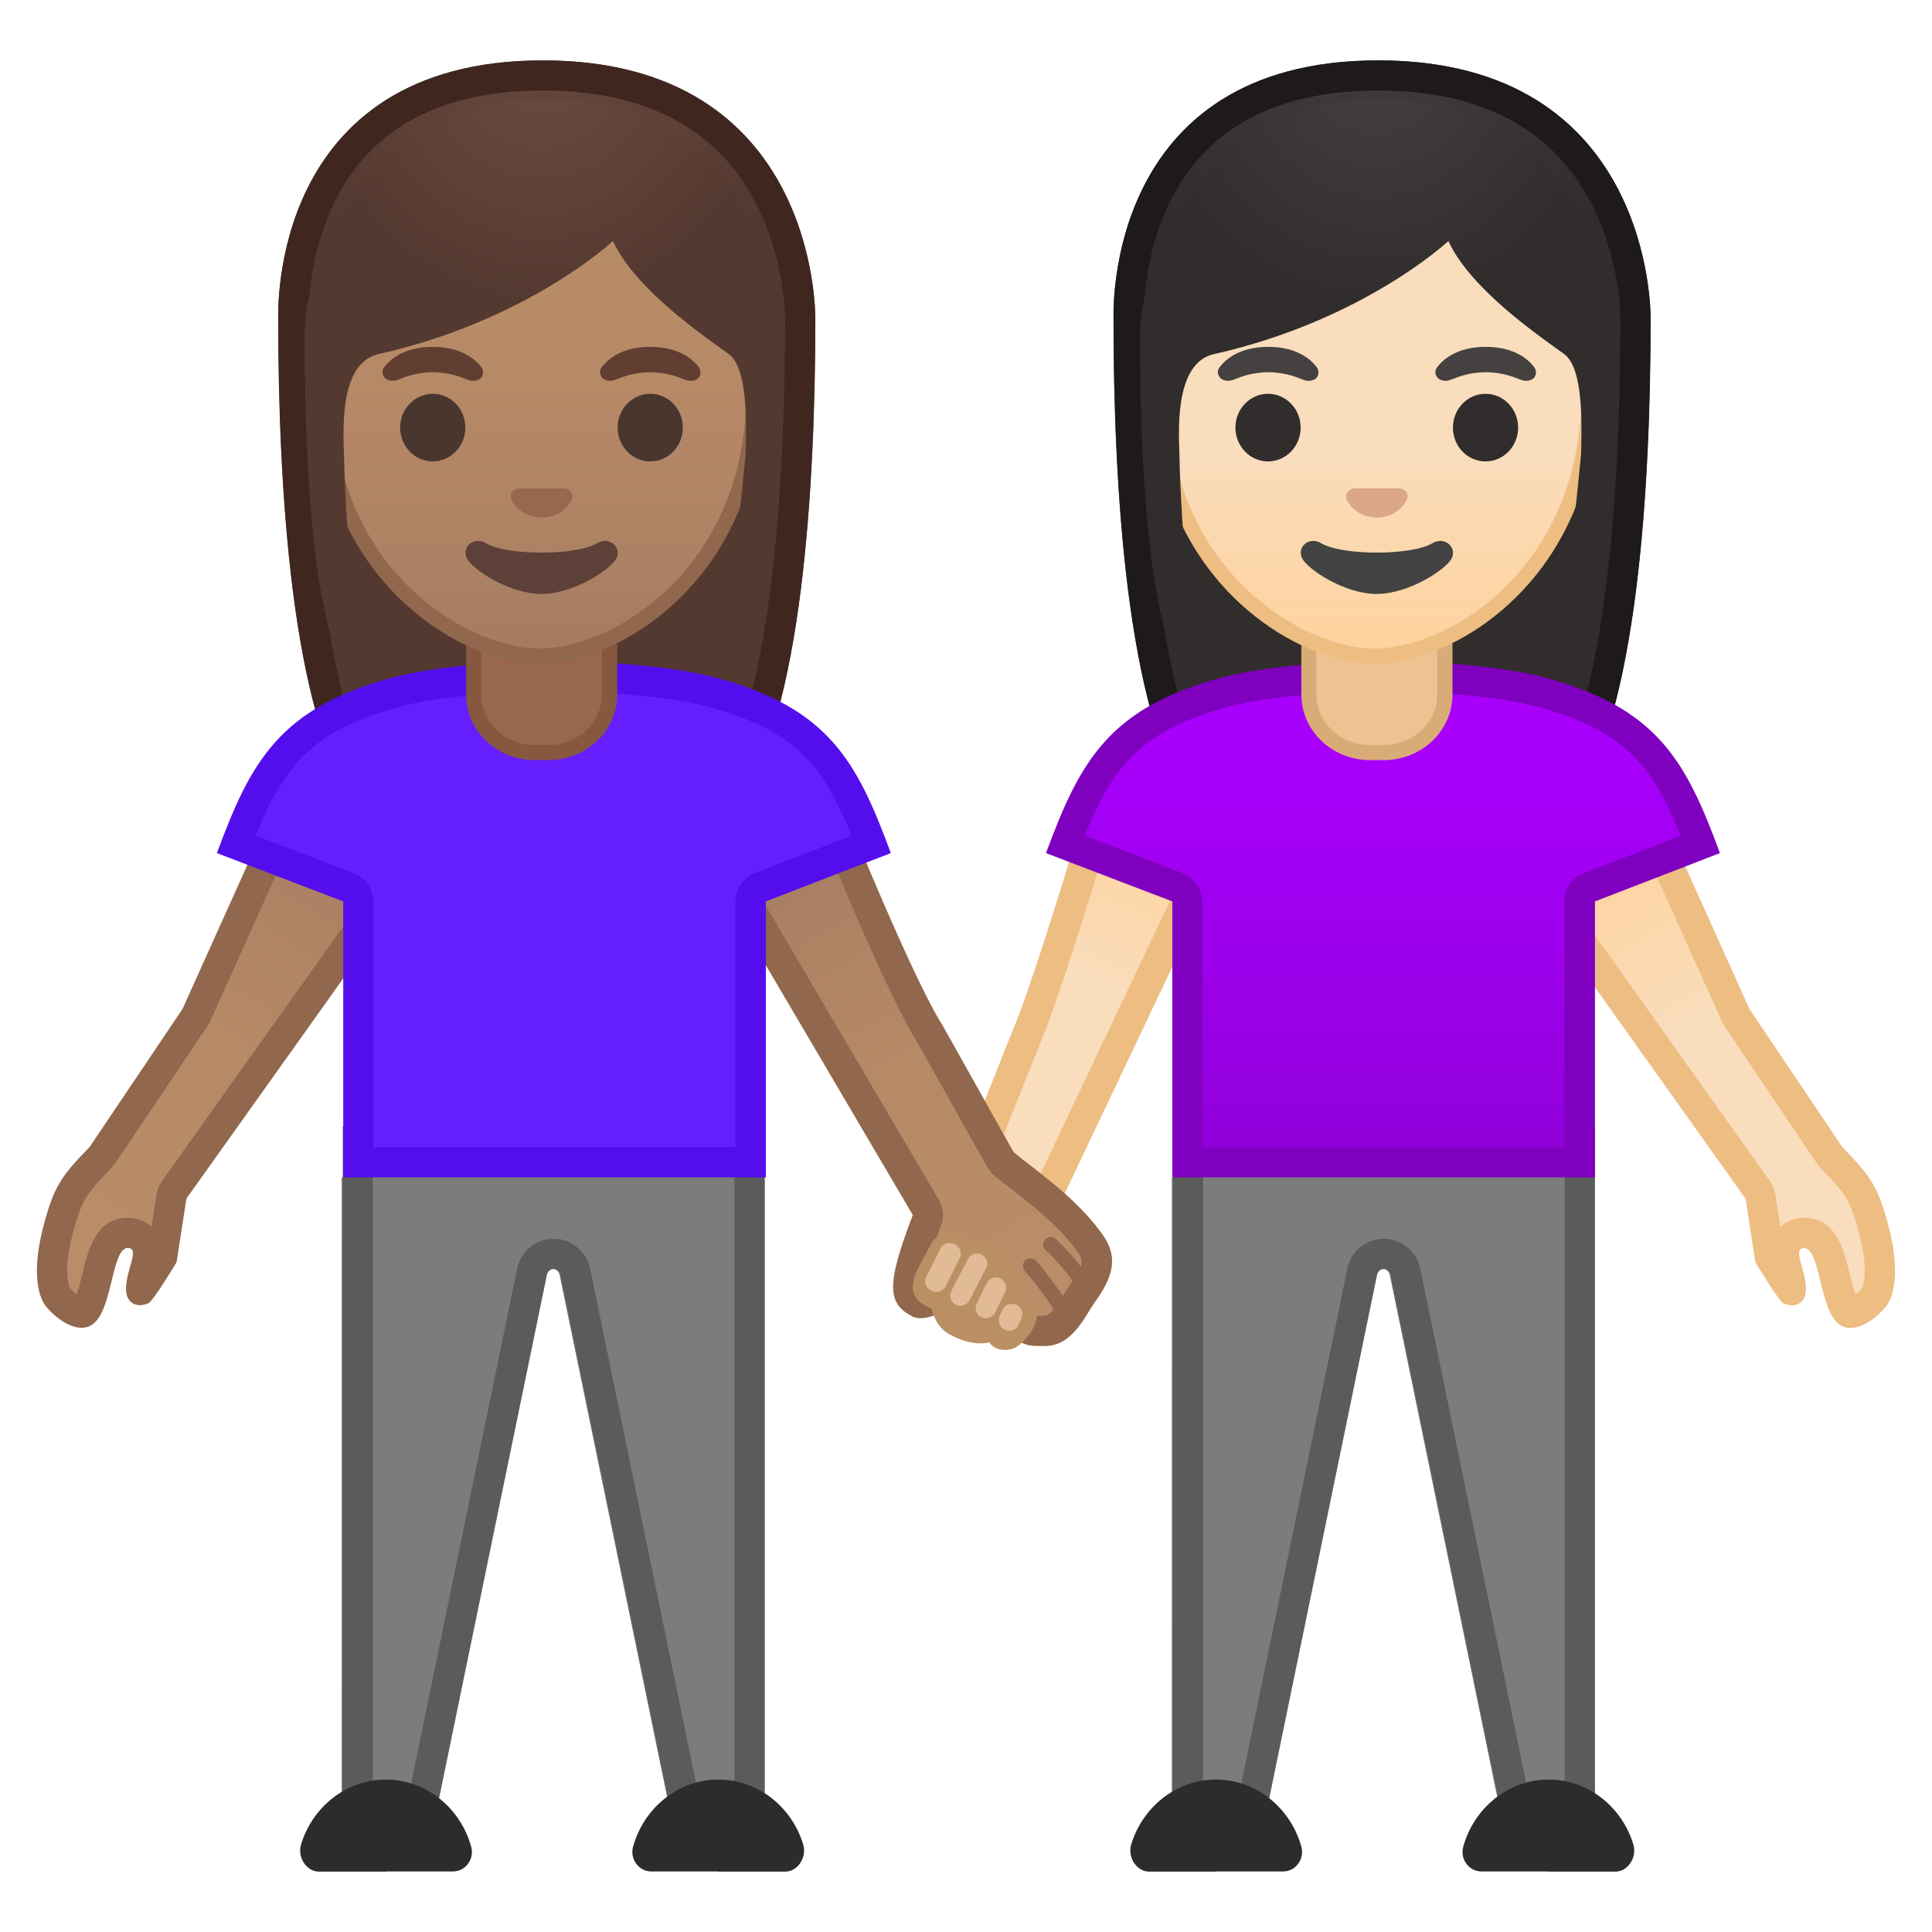 <svg enable-background="new 0 0 128 128" viewBox="0 0 128 128" xmlns="http://www.w3.org/2000/svg"><linearGradient id="i" x1="65.906" x2="76.789" y1="81.338" y2="54.541" gradientUnits="userSpaceOnUse"><stop stop-color="#F9DDBD" offset=".601"/><stop stop-color="#FFD29C" offset="1"/></linearGradient><path d="m65.75 83.21c-0.43 0-0.84-0.1-1.18-0.3-1.02-0.59-1.48-2.06-0.98-3.15l4.41-11.06c1.28-2.97 4.06-12.17 4.83-14.76l6.99-0.51 0.68 2.32-12.38 26.06c-0.37 0.83-1.35 1.4-2.37 1.4z" fill="url(#i)"/><path d="m79.09 54.49 0.34 1.17-12.22 25.75c-0.21 0.46-0.83 0.8-1.46 0.8-0.26 0-0.49-0.06-0.68-0.17-0.58-0.33-0.85-1.24-0.57-1.87 0.01-0.03 0.02-0.06 0.04-0.08l4.38-10.99c1.22-2.84 3.7-10.98 4.67-14.21l5.5-0.4m1.47-2.11-8.49 0.62s-3.53 11.93-5 15.33l-4.39 11.02c-0.7 1.55-0.08 3.58 1.39 4.43 0.51 0.29 1.09 0.43 1.68 0.43 1.35 0 2.71-0.73 3.28-1.96l12.54-26.41-1.01-3.46z" fill="#EDBD82"/><path d="m61.67 85.7z" fill="#EDA600"/><linearGradient id="g" x1="58.84" x2="76.386" y1="86.877" y2="60.028" gradientTransform="matrix(-1 0 0 1 127.46 0)" gradientUnits="userSpaceOnUse"><stop stop-color="#F9DDBD" offset=".601"/><stop stop-color="#FFD29C" offset="1"/></linearGradient><path d="m68.82 88.17c-0.56 0-0.94 0-1.83-1.38-0.38-0.58-0.62-1.08-0.84-1.52-0.49-0.99-0.96-1.93-2.38-2.1-0.04 0-0.15-0.01-0.18-0.01-1.27 0-1.6 1.29-1.82 2.14-0.07 0.29-0.19 0.77-0.3 0.94-0.19 0.06-0.35 0.09-0.47 0.09-0.86-0.42-1.42-0.71 0.42-5.47 0.11-0.29 0.08-0.6-0.07-0.87l-13.02-22.12-0.22-2.78 7.33-0.01c0.97 2.37 4.4 10.62 6.15 13.38l4.68 8.35c0.06 0.11 0.14 0.2 0.23 0.28 0.32 0.27 0.7 0.56 1.12 0.88 1.41 1.09 3.17 2.45 4.49 4.24 0.63 0.85 0.97 1.59-0.38 3.44-0.15 0.2-0.3 0.44-0.46 0.7-0.66 1.06-1.19 1.81-2.05 1.81l-0.4 0.01z" fill="url(#g)"/><path d="m54.78 56.09c1.22 2.95 4.27 10.21 5.94 12.87l4.68 8.35c0.12 0.21 0.28 0.4 0.46 0.56 0.33 0.27 0.72 0.58 1.15 0.91 1.36 1.06 3.06 2.37 4.3 4.04 0.42 0.57 0.64 0.85-0.38 2.25-0.18 0.24-0.34 0.51-0.5 0.76-0.35 0.56-0.83 1.34-1.2 1.34h-0.24-0.18-0.23-0.01c-0.01-0.01-0.25-0.14-0.75-0.92-0.35-0.54-0.58-1.01-0.79-1.42-0.51-1.02-1.2-2.42-3.16-2.65-0.1-0.01-0.2-0.02-0.3-0.02-0.88 0-1.48 0.38-1.89 0.87 0.16-0.5 0.38-1.09 0.66-1.81 0.22-0.57 0.17-1.21-0.14-1.73l-12.9-21.92-0.1-1.47 5.58-0.01m1.34-2.01-9.09 0.02 0.32 4.08 13.13 22.32c-1.83 4.75-1.63 5.88-0.04 6.71 0.17 0.09 0.36 0.12 0.56 0.12 0.28 0 0.57-0.07 0.86-0.17 1.03-0.34 0.75-3 1.72-3h0.07c1.31 0.15 1.25 1.23 2.5 3.17 1.11 1.72 1.8 1.84 2.67 1.84h0.42c1.83 0 2.62-1.97 3.31-2.92 1.58-2.17 1.3-3.38 0.37-4.63-1.81-2.44-4.38-4.12-5.77-5.29l-4.71-8.4c-1.98-3.12-6.32-13.85-6.32-13.85z" fill="#EDBD82"/><linearGradient id="f" x1="23.951" x2="6.403" y1="54.449" y2="82.008" gradientUnits="userSpaceOnUse"><stop stop-color="#A47B62" offset="0"/><stop stop-color="#AD8264" offset=".191"/><stop stop-color="#B78A67" offset=".551"/><stop stop-color="#BA8D68" offset="1"/></linearGradient><path d="m5.4 86.97c-0.57 0-1.49-0.85-1.66-1.18-0.16-0.31-0.62-1.54 0.12-4.35 0.63-2.38 1.03-2.95 2.79-4.74 0.04-0.04 0.08-0.09 0.11-0.14 1.93-2.85 6.17-9.17 6.17-9.17 0.03-0.05 0.06-0.1 0.08-0.15l5.72-12.7 7.99 0.49-0.22 2.79-14.96 21.02c-0.09 0.13-0.15 0.27-0.17 0.43l-0.62 4.01c-0.5 0.83-1.11 1.77-1.4 2.14v-0.12c0.02-0.36 0.14-0.78 0.24-1.14 0.19-0.66 0.37-1.29 0.04-1.85-0.18-0.3-0.46-0.51-0.81-0.59-0.12-0.03-0.23-0.04-0.35-0.04-1.33 0-1.69 1.49-2.04 2.93-0.2 0.83-0.48 1.96-0.84 2.29-0.06 0.05-0.11 0.07-0.19 0.07z" fill="url(#f)"/><path d="m19.36 55.58 6.29 0.39-0.12 1.5-14.81 20.79c-0.18 0.25-0.3 0.55-0.35 0.86l-0.33 2.15c-0.28-0.25-0.62-0.43-0.99-0.52-0.19-0.05-0.39-0.07-0.58-0.07-2.11 0-2.63 2.13-3.01 3.69-0.09 0.37-0.23 0.96-0.38 1.38-0.18-0.14-0.37-0.31-0.46-0.44-0.08-0.18-0.43-1.2 0.21-3.61 0.58-2.19 0.86-2.58 2.54-4.3 0.08-0.09 0.16-0.18 0.23-0.28 1.93-2.85 6.17-9.18 6.17-9.18 0.06-0.09 0.12-0.19 0.16-0.29l5.43-12.07m-1.26-2.08s-4.5 10-6 13.33c0 0-4.24 6.32-6.17 9.17-1.88 1.92-2.36 2.62-3.04 5.19-0.75 2.83-0.4 4.38-0.04 5.06 0.27 0.53 1.48 1.72 2.55 1.72 0.31 0 0.61-0.1 0.87-0.34 1.2-1.11 1.15-4.95 2.2-4.95 0.04 0 0.07 0 0.11 0.01 0.6 0.15-0.16 1.36-0.23 2.56-0.05 0.87 0.42 1.22 0.93 1.22 0.19 0 0.39-0.05 0.57-0.14 0.33-0.17 1.85-2.71 1.85-2.71l0.65-4.21 15.13-21.24 0.32-4.08-9.7-0.59z" fill="#91674D"/><linearGradient id="e" x1="96.168" x2="96.204" y1="84.066" y2="84.066" gradientTransform="translate(-93.25)" gradientUnits="userSpaceOnUse"><stop stop-color="#FFB300" offset="0"/><stop stop-color="#FFCA28" offset=".401"/></linearGradient><path d="m2.92 84.19c0.02-0.15 0.03-0.26 0.03-0.26s-0.05 0.28-0.03 0.26z" fill="url(#e)"/><path d="m2.95 83.94zm0 0s-0.05 0.26-0.03 0.26c0.02-0.16 0.03-0.26 0.03-0.26z" fill="#EDA600"/><linearGradient id="d" x1="77.068" x2="61.042" y1="56.532" y2="84.33" gradientTransform="matrix(-1 0 0 1 127.46 0)" gradientUnits="userSpaceOnUse"><stop stop-color="#A47B62" offset="0"/><stop stop-color="#AD8264" offset=".191"/><stop stop-color="#B78A67" offset=".551"/><stop stop-color="#BA8D68" offset="1"/></linearGradient><path d="m68.81 88.17c-0.56 0-0.94 0-1.83-1.38-0.38-0.58-0.62-1.08-0.84-1.52-0.49-0.99-0.96-1.93-2.38-2.1-0.04 0-0.15-0.01-0.18-0.01-1.27 0-1.6 1.29-1.82 2.14-0.07 0.29-0.19 0.77-0.3 0.94-0.19 0.06-0.35 0.09-0.47 0.09-0.86-0.42-1.42-0.71 0.42-5.47 0.11-0.29 0.08-0.6-0.07-0.87l-13.01-22.12-0.22-2.78 7.33-0.01c0.97 2.37 4.4 10.62 6.15 13.38l4.68 8.35c0.06 0.11 0.14 0.2 0.23 0.28 0.32 0.27 0.7 0.56 1.11 0.88 1.41 1.09 3.17 2.45 4.5 4.24 0.63 0.85 0.97 1.59-0.38 3.44-0.15 0.2-0.3 0.44-0.46 0.7-0.66 1.06-1.19 1.81-2.05 1.81l-0.41 0.01z" fill="url(#d)"/><path d="m54.78 56.09c1.22 2.95 4.27 10.21 5.94 12.87l4.68 8.35c0.12 0.21 0.28 0.4 0.46 0.56 0.33 0.27 0.72 0.58 1.15 0.91 1.36 1.06 3.06 2.37 4.3 4.04 0.42 0.57 0.64 0.86-0.38 2.25-0.18 0.24-0.34 0.51-0.5 0.76-0.35 0.56-0.83 1.34-1.2 1.34h-0.24-0.18-0.23-0.01c-0.01-0.01-0.25-0.14-0.75-0.92-0.35-0.54-0.58-1.01-0.79-1.42-0.51-1.02-1.2-2.42-3.16-2.65-0.1-0.01-0.2-0.02-0.3-0.02-0.88 0-1.48 0.38-1.89 0.87 0.16-0.5 0.38-1.1 0.66-1.81 0.22-0.57 0.17-1.21-0.14-1.73l-12.9-21.92-0.11-1.47 5.59-0.01m1.34-2.01-9.09 0.02 0.32 4.08 13.13 22.32c-1.83 4.75-1.63 5.88-0.04 6.71 0.17 0.09 0.36 0.12 0.56 0.12 0.28 0 0.57-0.07 0.86-0.17 1.03-0.34 0.75-3 1.72-3h0.07c1.31 0.15 1.25 1.23 2.5 3.17 1.11 1.72 1.8 1.84 2.67 1.84h0.42c1.83 0 2.62-1.97 3.31-2.92 1.58-2.17 1.3-3.38 0.37-4.63-1.81-2.44-4.38-4.12-5.77-5.29l-4.71-8.4c-1.99-3.12-6.32-13.85-6.32-13.85z" fill="#91674D"/><linearGradient id="c" x1="3.916" x2="22.292" y1="86.454" y2="55.827" gradientTransform="matrix(-1 0 0 1 127.46 0)" gradientUnits="userSpaceOnUse"><stop stop-color="#F9DDBD" offset=".601"/><stop stop-color="#FFD29C" offset="1"/></linearGradient><path d="m122.6 86.97c-0.08 0-0.13-0.02-0.19-0.08-0.36-0.33-0.64-1.46-0.84-2.29-0.35-1.44-0.72-2.93-2.04-2.93-0.12 0-0.23 0.01-0.35 0.04-0.35 0.08-0.64 0.29-0.81 0.59-0.33 0.57-0.15 1.19 0.04 1.85 0.1 0.37 0.22 0.78 0.24 1.14v0.11c-0.29-0.37-0.89-1.31-1.4-2.14l-0.62-4.01c-0.02-0.15-0.08-0.3-0.17-0.43l-14.96-20.99-0.22-2.79 7.99-0.49 5.72 12.7c0.02 0.05 0.05 0.1 0.08 0.15 0 0 4.24 6.32 6.17 9.17 0.03 0.05 0.07 0.09 0.11 0.14 1.76 1.8 2.16 2.36 2.79 4.74 0.74 2.81 0.28 4.04 0.12 4.35s-1.08 1.17-1.66 1.17z" fill="url(#c)"/><path d="m108.64 55.58 5.43 12.07c0.05 0.1 0.1 0.2 0.16 0.29 0 0 4.24 6.33 6.17 9.18 0.07 0.1 0.14 0.19 0.23 0.28 1.68 1.72 1.96 2.11 2.54 4.3 0.64 2.41 0.29 3.42 0.21 3.61-0.09 0.13-0.28 0.3-0.46 0.44-0.15-0.42-0.29-1.01-0.38-1.38-0.38-1.56-0.9-3.69-3.01-3.69-0.19 0-0.39 0.02-0.58 0.07-0.38 0.09-0.72 0.27-1 0.52l-0.33-2.15c-0.05-0.31-0.17-0.6-0.35-0.86l-14.81-20.78-0.12-1.5 6.3-0.4m1.26-2.08-9.7 0.6 0.32 4.08 15.13 21.24 0.65 4.21s1.52 2.54 1.85 2.71c0.18 0.09 0.37 0.14 0.57 0.14 0.51 0 0.98-0.35 0.93-1.22-0.07-1.2-0.83-2.42-0.23-2.56 0.04-0.01 0.08-0.01 0.11-0.01 1.05 0 1 3.84 2.2 4.95 0.26 0.24 0.56 0.34 0.87 0.34 1.07 0 2.27-1.18 2.55-1.72 0.35-0.69 0.71-2.23-0.04-5.06-0.68-2.57-1.17-3.27-3.04-5.19-1.93-2.85-6.17-9.17-6.17-9.17-1.5-3.34-6-13.34-6-13.34z" fill="#EDBD82"/><linearGradient id="b" x1="2.381" x2="2.417" y1="84.066" y2="84.066" gradientTransform="matrix(-1 0 0 1 127.46 0)" gradientUnits="userSpaceOnUse"><stop stop-color="#FFB300" offset="0"/><stop stop-color="#FFCA28" offset=".401"/></linearGradient><path d="m125.08 84.19c-0.02-0.15-0.03-0.26-0.03-0.26s0.05 0.28 0.03 0.26z" fill="url(#b)"/><path d="m125.05 83.94s0.02 0.11 0.03 0.26c0.01-0.01-0.03-0.26-0.03-0.26z" fill="#EDA600"/><path d="m70.44 86.79c-1.25-1.92-2.17-2.92-2.17-2.92" fill="none" stroke="#91674D" stroke-linecap="round" stroke-linejoin="round" stroke-miterlimit="10"/><path d="m72.03 85.38c-1.25-1.92-2.42-2.92-2.42-2.92" fill="none" stroke="#91674D" stroke-linecap="round" stroke-linejoin="round" stroke-miterlimit="10"/><path d="m68.64 87.53c0.2-0.69 0.06-1.4-0.77-1.77-0.11-0.05-0.22-0.08-0.33-0.11l0.02-0.06c0.27-0.84-0.2-1.75-1.04-2.02-0.01-0.07-0.02-0.13-0.03-0.2-0.11-0.41-0.38-0.76-0.75-0.97-0.24-0.14-0.52-0.21-0.8-0.21-0.18 0-0.36 0.04-0.52 0.1-0.16-0.2-0.35-0.38-0.59-0.49l-0.1-0.04c-0.21-0.09-0.43-0.14-0.66-0.14-0.64 0-1.22 0.38-1.48 0.96-0.44 0.98-1.71 2.53-0.79 3.54 0.25 0.27 0.59 0.44 0.93 0.59-0.01-0.01 0.22 1.15 1.1 1.65 1.64 0.94 2.71 0.57 2.71 0.57s0.32 0.6 1.27 0.49c0.16-0.02 0.31-0.07 0.45-0.14 0.59-0.33 1.17-1.04 1.38-1.75z" fill="#BA8F63"/><path d="m66.57 88.1c0.35 0.16 0.76 0.01 0.92-0.34l0.18-0.4c0.16-0.35 0.01-0.76-0.34-0.92s-0.76-0.01-0.92 0.34l-0.18 0.4c-0.16 0.35-0.01 0.76 0.34 0.92z" fill="#E0BB95"/><path d="m65.02 87.27c0.33 0.16 0.74 0.02 0.91-0.31l0.66-1.36c0.16-0.33 0.02-0.74-0.31-0.91-0.33-0.16-0.74-0.02-0.91 0.31l-0.66 1.36c-0.17 0.34-0.03 0.75 0.31 0.91z" fill="#E0BB95"/><path d="m63.32 86.44c0.33 0.17 0.74 0.04 0.91-0.29l1.1-2.12c0.17-0.33 0.04-0.74-0.29-0.91s-0.74-0.04-0.91 0.29l-1.1 2.12c-0.17 0.33-0.04 0.74 0.29 0.91z" fill="#E0BB95"/><path d="m61.69 85.5 0.04 0.02c0.34 0.17 0.76 0.03 0.93-0.31l0.92-1.84c0.17-0.34 0.03-0.76-0.31-0.93l-0.04-0.02c-0.34-0.17-0.76-0.03-0.93 0.31l-0.92 1.84c-0.18 0.34-0.04 0.76 0.31 0.93z" fill="#E0BB95"/><path d="m61.67 85.7z" fill="#EDA600"/><radialGradient id="a" cx="91.353" cy="-2.078" r="21.79" gradientTransform="matrix(-1 0 0 1 127.46 0)" gradientUnits="userSpaceOnUse"><stop stop-color="#6D4C41" offset=".003"/><stop stop-color="#543930" offset="1"/></radialGradient><path d="m35.97 4c18.19 0 18.04 16.82 18.04 17.08 0 10.89-0.83 26.28-5.19 32.33-1.73 2.4-5.07 2.53-5.07 2.53l-7.53-0.01-7.53 0.01s-3.34-0.13-5.07-2.53c-4.36-6.05-5.19-21.44-5.19-32.33 0.01-0.26-0.64-17.08 17.54-17.08z" fill="url(#a)"/><path d="m35.97 6c5.03 0 8.97 1.39 11.7 4.13 4.3 4.31 4.34 10.68 4.34 10.95 0 15.78-1.71 26.85-4.81 31.16-1.06 1.47-3.25 1.68-3.5 1.7l-7.47-0.01-7.46 0.01c-0.29-0.02-2.46-0.24-3.51-1.7-3.1-4.31-4.81-15.38-4.81-31.16v-0.07c-0.01-0.69-0.02-6.81 4.05-10.96 2.62-2.69 6.49-4.05 11.47-4.05m0-2c-18.18 0-17.53 16.82-17.53 17.08 0 10.89 0.83 26.28 5.19 32.33 1.73 2.4 5.07 2.53 5.07 2.53l7.53-0.01 7.53 0.01s3.34-0.13 5.07-2.53c4.36-6.05 5.19-21.44 5.19-32.33-0.01-0.26 0.14-17.08-18.05-17.08z" fill="#3F2720"/><linearGradient id="s" x1="90.843" x2="90.843" y1="122.69" y2="78.007" gradientTransform="matrix(-1 0 0 1 127.46 0)" gradientUnits="userSpaceOnUse"><stop stop-color="#616161" offset=".001"/><stop stop-color="#6B6B6B" offset=".446"/><stop stop-color="#6E6E6E" offset="1"/></linearGradient><path d="m50.6 78.01v44.68h-5.65l-7.87-38.21c-0.04-0.24-0.24-0.41-0.46-0.41s-0.42 0.17-0.46 0.41l-7.87 38.21h-5.65v-44.68h27.96z" fill="url(#s)"/><path d="m45.83 121.69-7.71-37.41c-0.13-0.69-0.73-1.2-1.44-1.2s-1.31 0.51-1.44 1.22l-7.7 37.39h-3.83v-46.08h25.95v46.08h-3.83z" fill="#7C7C7C"/><path d="m48.66 76.61v44.08h-2.02l-7.53-36.58c-0.22-1.18-1.24-2.04-2.43-2.04s-2.21 0.86-2.42 2l-7.54 36.61h-2.02v-44.07h23.96m2-2h-27.95v48.08h5.65l7.87-38.21c0.04-0.24 0.24-0.41 0.46-0.41s0.42 0.17 0.46 0.41l7.87 38.21h5.65v-48.08h-0.01z" fill="#5B5B5B"/><g fill="#2B2D2D"><path d="m47.6 124h4.45c0.82-0.02 1.41-0.96 1.17-1.78-0.74-2.49-2.99-4.32-5.62-4.32-2.68 0-4.96 1.9-5.66 4.46-0.22 0.82 0.39 1.63 1.21 1.63h4.45z"/><path d="m25.56 124h-4.45c-0.82-0.02-1.41-0.96-1.17-1.78 0.74-2.49 2.99-4.32 5.62-4.32 2.68 0 4.96 1.9 5.66 4.46 0.22 0.82-0.39 1.63-1.21 1.63h-4.45z"/></g><path d="m23.73 77v-17.28c0-0.41-0.26-0.79-0.64-0.93l-7.44-2.85c2.11-5.49 4.09-8.35 10.68-10.1 2.3-0.61 6.45-1.03 10.32-1.03h0.16c3.84 0 7.97 0.41 10.27 1.03 6.55 1.74 8.53 4.6 10.64 10.11l-7.35 2.84c-0.39 0.15-0.64 0.52-0.64 0.93v17.28h-26z" fill="#651FFF"/><path d="m36.81 45.81c3.76 0 7.79 0.4 10.01 0.99 5.81 1.55 7.68 3.81 9.6 8.57l-6.42 2.48c-0.77 0.3-1.28 1.04-1.28 1.87v16.28h-24v-16.28c0-0.83-0.51-1.57-1.29-1.87l-6.5-2.49c1.89-4.66 3.83-7.02 9.64-8.56 2.23-0.59 6.27-0.99 10.06-0.99h0.08 0.1m0-2h-0.08-0.08c-3.98 0-8.17 0.42-10.57 1.06-7.55 2.01-9.46 5.56-11.71 11.65l8.37 3.2v18.28h28v-18.28l8.28-3.2c-2.25-6.09-4.12-9.64-11.67-11.65-2.41-0.64-6.56-1.06-10.54-1.06z" fill="#540EED"/><path d="m35.42 49.85c-2.23 0-4.05-1.72-4.05-3.84v-4.8h9v4.8c0 2.12-1.81 3.84-4.04 3.84h-0.91z" fill="#99674F"/><path d="m39.88 41.72v4.3c0 1.84-1.59 3.34-3.55 3.34h-0.91c-1.95 0-3.55-1.5-3.55-3.34v-4.3h8.01m1-1h-10v5.3c0 2.4 2.04 4.34 4.55 4.34h0.91c2.51 0 4.55-1.94 4.55-4.34v-5.3h-0.01z" fill="#875740"/><linearGradient id="r" x1="91.721" x2="91.721" y1="43.224" y2="8.753" gradientTransform="matrix(-1 0 0 1 127.46 0)" gradientUnits="userSpaceOnUse"><stop stop-color="#A47B62" offset="0"/><stop stop-color="#AD8264" offset=".191"/><stop stop-color="#B78A67" offset=".551"/><stop stop-color="#BA8D68" offset="1"/></linearGradient><path d="m35.74 43.47c-1.01 0-2.15-0.22-3.32-0.62-5.02-1.77-10.88-7.21-10.88-16.75 0-12.7 7.65-17.2 14.19-17.2 6.55 0 14.19 4.51 14.19 17.2 0 9.52-5.85 14.97-10.86 16.75-1.15 0.4-2.31 0.62-3.32 0.62z" fill="url(#r)"/><path d="m35.74 9.39c6.32 0 13.69 4.37 13.69 16.7 0 9.26-5.67 14.56-10.52 16.28-1.12 0.39-2.21 0.6-3.17 0.6-0.95 0-2.04-0.21-3.15-0.6-4.86-1.71-10.54-7-10.54-16.28 0-12.32 7.38-16.7 13.69-16.7m0-1c-7.63 0-14.69 5.67-14.69 17.7 0 9.67 6 15.39 11.21 17.23 1.23 0.43 2.43 0.65 3.48 0.65 1.06 0 2.26-0.22 3.5-0.66 5.21-1.84 11.19-7.56 11.19-17.22 0-12.03-7.06-17.7-14.69-17.7z" fill="#91674D"/><g fill="#49362E"><ellipse cx="43.08" cy="28.33" rx="2.16" ry="2.24"/><ellipse cx="28.67" cy="28.33" rx="2.16" ry="2.24"/></g><path d="m34.19 32.4c0.05-0.02 0.09-0.03 0.14-0.04h3.1c0.05 0.01 0.09 0.02 0.14 0.04 0.28 0.11 0.44 0.4 0.3 0.71-0.13 0.31-0.75 1.18-1.99 1.18s-1.86-0.87-1.99-1.18c-0.14-0.3 0.01-0.59 0.3-0.71z" fill="#99674F"/><g fill="#613E31"><path d="m39.87 24.32c0.41-0.54 1.36-1.34 3.21-1.34s2.8 0.79 3.21 1.34c0.18 0.24 0.14 0.52 0.01 0.69-0.12 0.16-0.46 0.3-0.84 0.17s-1.13-0.51-2.37-0.52c-1.25 0.01-1.99 0.39-2.37 0.52s-0.73-0.02-0.84-0.17c-0.14-0.18-0.19-0.45-0.01-0.69z"/><path d="m25.46 24.32c0.41-0.54 1.36-1.34 3.21-1.34 1.84 0 2.8 0.79 3.21 1.34 0.18 0.24 0.14 0.52 0.01 0.69-0.12 0.16-0.46 0.3-0.84 0.17s-1.13-0.51-2.37-0.52c-1.25 0.01-1.99 0.39-2.37 0.52s-0.73-0.02-0.84-0.17c-0.14-0.18-0.19-0.45-0.01-0.69z"/></g><radialGradient id="q" cx="124.35" cy="3.441" r="16.514" gradientTransform="matrix(9.9137e-14 1 -.929 9.9137e-14 39.072 -120.91)" gradientUnits="userSpaceOnUse"><stop stop-color="#6D4C41" offset=".005"/><stop stop-color="#543930" offset="1"/></radialGradient><path d="m51.56 22.14c0-5.82-3.82-15.59-15.54-15.59-12.12 0-15.84 11.34-15.84 15.59 0 12.82 1.15 19.17 2.42 21.79 0.24 0.5 0.96 0.73 1.19-0.47 0 0-0.9-7.77-1-13.31-0.02-1.29-0.42-6.09 2.29-6.69 9.92-2.23 15.53-7.49 15.53-7.49 1.46 3.19 6.02 6.29 7.66 7.48 1.35 0.97 1.16 4.97 1.13 6.67l-1.35 13.32s0.08 3.17 1.39 0.5c1.31-2.68 2.12-17.5 2.12-21.8z" fill="url(#q)"/><path d="m32.19 35.99c1.4 0.83 5.97 0.83 7.37 0 0.8-0.48 1.62 0.25 1.29 0.98-0.33 0.72-2.82 2.38-4.98 2.38s-4.62-1.66-4.95-2.38c-0.34-0.73 0.47-1.46 1.27-0.98z" fill="#5D4037"/><radialGradient id="p" cx="36.011" cy="-2.078" r="21.79" gradientTransform="matrix(-1 0 0 1 127.46 0)" gradientUnits="userSpaceOnUse"><stop stop-color="#454140" offset="0"/><stop stop-color="#312D2D" offset=".999"/></radialGradient><path d="m91.31 4c18.19 0 18.04 16.82 18.04 17.08 0 10.89-0.83 26.28-5.19 32.33-1.73 2.4-5.07 2.53-5.07 2.53l-7.53-0.01-7.53 0.01s-3.34-0.13-5.07-2.53c-4.36-6.05-5.19-21.44-5.19-32.33 0.01-0.26-0.64-17.08 17.54-17.08z" fill="url(#p)"/><path d="m91.31 6c5.03 0 8.97 1.39 11.7 4.13 4.3 4.31 4.34 10.68 4.34 10.95 0 15.78-1.71 26.85-4.81 31.16-1.06 1.47-3.25 1.68-3.5 1.7l-7.47-0.01-7.47 0.01c-0.25-0.02-2.45-0.24-3.5-1.7-3.1-4.31-4.81-15.38-4.81-31.16v-0.07c-0.01-0.69-0.02-6.81 4.05-10.96 2.62-2.69 6.49-4.05 11.47-4.05m0-2c-18.18 0-17.53 16.82-17.53 17.08 0 10.89 0.83 26.28 5.19 32.33 1.73 2.4 5.07 2.53 5.07 2.53l7.53-0.01 7.53 0.01s3.34-0.13 5.07-2.53c4.36-6.05 5.19-21.44 5.19-32.33 0-0.26 0.14-17.08-18.05-17.08z" fill="#1F1A1A"/><linearGradient id="o" x1="35.843" x2="35.843" y1="122.69" y2="78.007" gradientTransform="matrix(-1 0 0 1 127.46 0)" gradientUnits="userSpaceOnUse"><stop stop-color="#616161" offset=".001"/><stop stop-color="#6B6B6B" offset=".446"/><stop stop-color="#6E6E6E" offset="1"/></linearGradient><path d="m105.6 78.01v44.68h-5.65l-7.87-38.21c-0.04-0.24-0.24-0.41-0.46-0.41s-0.42 0.17-0.46 0.41l-7.87 38.21h-5.65v-44.68h27.96z" fill="url(#o)"/><path d="m100.83 121.69-7.71-37.41c-0.13-0.69-0.73-1.2-1.44-1.2s-1.31 0.51-1.44 1.22l-7.7 37.39h-3.83v-46.08h25.95v46.08h-3.83z" fill="#7C7C7C"/><path d="m103.66 76.61v44.08h-2.02l-7.53-36.58c-0.22-1.18-1.24-2.04-2.43-2.04s-2.21 0.86-2.42 2l-7.54 36.61h-2.02v-44.07h23.96m2-2h-27.95v48.08h5.65l7.87-38.21c0.04-0.24 0.24-0.41 0.46-0.41s0.42 0.17 0.46 0.41l7.87 38.21h5.65v-48.08h-0.01z" fill="#5B5B5B"/><g fill="#2B2D2D"><path d="m102.6 124h4.45c0.82-0.02 1.41-0.96 1.17-1.78-0.74-2.49-2.99-4.32-5.62-4.32-2.68 0-4.96 1.9-5.66 4.46-0.22 0.82 0.39 1.63 1.21 1.63h4.45z"/><path d="m80.56 124h-4.45c-0.82-0.02-1.41-0.96-1.17-1.78 0.74-2.49 2.99-4.32 5.62-4.32 2.68 0 4.96 1.9 5.66 4.46 0.22 0.82-0.39 1.63-1.21 1.63h-4.45z"/></g><linearGradient id="n" x1="35.851" x2="35.851" y1="44.814" y2="77" gradientTransform="matrix(-1 0 0 1 127.46 0)" gradientUnits="userSpaceOnUse"><stop stop-color="#a0f" offset="0"/><stop stop-color="#A100F2" offset=".419"/><stop stop-color="#9000D9" offset="1"/></linearGradient><path d="m78.66 77v-17.28c0-0.41-0.26-0.79-0.64-0.93l-7.44-2.85c2.11-5.49 4.09-8.35 10.68-10.1 2.3-0.61 6.45-1.03 10.32-1.03h0.16c3.84 0 7.97 0.41 10.27 1.03 6.55 1.74 8.53 4.6 10.64 10.11l-7.35 2.84c-0.39 0.15-0.64 0.52-0.64 0.93v17.28h-26z" fill="url(#n)"/><path d="m91.74 45.81c3.76 0 7.79 0.4 10.01 0.99 5.81 1.55 7.68 3.81 9.6 8.57l-6.42 2.48c-0.77 0.3-1.28 1.04-1.28 1.87v16.28h-24v-16.28c0-0.83-0.51-1.57-1.29-1.87l-6.5-2.49c1.89-4.66 3.83-7.02 9.64-8.56 2.23-0.59 6.27-0.99 10.06-0.99h0.08 0.1m0-2h-0.08-0.08c-3.98 0-8.17 0.42-10.57 1.06-7.55 2.01-9.46 5.56-11.71 11.65l8.37 3.2v18.28h28v-18.28l8.28-3.2c-2.25-6.09-4.12-9.64-11.67-11.65-2.41-0.64-6.57-1.06-10.54-1.06z" fill="#7F00BF"/><linearGradient id="m" x1="2.383" x2="2.419" y1="84.066" y2="84.066" gradientTransform="matrix(-1 0 0 1 127.46 0)" gradientUnits="userSpaceOnUse"><stop stop-color="#FFB300" offset="0"/><stop stop-color="#FFCA28" offset=".401"/></linearGradient><path d="m125.08 84.19c-0.02-0.15-0.03-0.26-0.03-0.26s0.05 0.28 0.03 0.26z" fill="url(#m)"/><path d="m125.04 83.94s0.02 0.11 0.03 0.26c0.02-0.01-0.03-0.26-0.03-0.26z" fill="#EDA600"/><path d="m90.76 49.85c-2.23 0-4.04-1.72-4.04-3.84v-4.8h9v4.8c0 2.12-1.82 3.84-4.05 3.84h-0.91z" fill="#EDC391"/><path d="m95.22 41.72v4.3c0 1.84-1.59 3.34-3.55 3.34h-0.91c-1.95 0-3.55-1.5-3.55-3.34v-4.3h8.01m1-1h-10v5.3c0 2.4 2.04 4.34 4.55 4.34h0.91c2.51 0 4.55-1.94 4.55-4.34v-5.3h-0.01z" fill="#D9AC77"/><linearGradient id="l" x1="36.38" x2="36.38" y1="9.142" y2="43.612" gradientTransform="matrix(-1 0 0 1 127.46 0)" gradientUnits="userSpaceOnUse"><stop stop-color="#F9DDBD" offset=".601"/><stop stop-color="#FFD29C" offset="1"/></linearGradient><path d="m91.08 43.47c-1.01 0-2.15-0.22-3.32-0.62-5.02-1.77-10.88-7.21-10.88-16.75 0-12.7 7.65-17.2 14.19-17.2 6.55 0 14.19 4.51 14.19 17.2 0 9.53-5.85 14.97-10.86 16.75-1.15 0.4-2.3 0.62-3.32 0.62z" fill="url(#l)"/><path d="m91.08 9.39c6.32 0 13.69 4.37 13.69 16.7 0 9.26-5.67 14.56-10.52 16.28-1.12 0.39-2.21 0.6-3.17 0.6-0.95 0-2.04-0.21-3.15-0.6-4.86-1.71-10.54-7-10.54-16.28 0-12.32 7.38-16.7 13.69-16.7m0-1c-7.63 0-14.69 5.67-14.69 17.7 0 9.67 6 15.39 11.21 17.23 1.23 0.43 2.43 0.65 3.48 0.65 1.06 0 2.26-0.22 3.5-0.66 5.21-1.84 11.19-7.56 11.19-17.22 0.01-12.03-7.06-17.7-14.69-17.7z" fill="#EDBD82"/><g fill="#312D2D"><ellipse cx="98.42" cy="28.33" rx="2.16" ry="2.24"/><ellipse cx="84.01" cy="28.33" rx="2.16" ry="2.24"/></g><path d="m89.53 32.4c0.05-0.02 0.09-0.03 0.14-0.04h3.1c0.05 0.01 0.09 0.02 0.14 0.04 0.28 0.11 0.44 0.4 0.3 0.71-0.13 0.31-0.75 1.18-1.99 1.18s-1.86-0.87-1.99-1.18c-0.14-0.3 0.02-0.59 0.3-0.71z" fill="#DBA689"/><radialGradient id="k" cx="98.423" cy="24.102" r="2.483" gradientUnits="userSpaceOnUse"><stop stop-color="#454140" offset=".09"/><stop stop-color="#454140" offset="1"/></radialGradient><path d="m95.22 24.32c0.41-0.54 1.36-1.34 3.21-1.34s2.8 0.79 3.21 1.34c0.18 0.24 0.14 0.52 0.01 0.69-0.12 0.16-0.46 0.3-0.84 0.17s-1.13-0.51-2.37-0.52c-1.25 0.01-1.99 0.39-2.37 0.52s-0.73-0.02-0.84-0.17c-0.15-0.18-0.2-0.45-0.01-0.69z" fill="url(#k)"/><radialGradient id="j" cx="84.012" cy="24.102" r="2.483" gradientUnits="userSpaceOnUse"><stop stop-color="#454140" offset=".09"/><stop stop-color="#454140" offset="1"/></radialGradient><path d="m80.81 24.32c0.41-0.54 1.36-1.34 3.21-1.34s2.8 0.79 3.21 1.34c0.18 0.24 0.14 0.52 0.01 0.69-0.12 0.16-0.46 0.3-0.84 0.17s-1.13-0.51-2.37-0.52c-1.25 0.01-1.99 0.39-2.37 0.52s-0.73-0.02-0.84-0.17c-0.15-0.18-0.2-0.45-0.01-0.69z" fill="url(#j)"/><radialGradient id="h" cx="181.77" cy="3.441" r="16.514" gradientTransform="matrix(9.9137e-14 1 -.929 9.9137e-14 94.413 -178.33)" gradientUnits="userSpaceOnUse"><stop stop-color="#454140" offset="0"/><stop stop-color="#312D2D" offset="1"/></radialGradient><path d="m106.91 22.14c0-5.82-3.82-15.59-15.54-15.59-12.12 0-15.84 11.34-15.84 15.59 0 12.82 1.15 19.17 2.42 21.79 0.24 0.5 0.96 0.73 1.19-0.47 0 0-0.9-7.77-1-13.31-0.02-1.29-0.42-6.09 2.29-6.69 9.92-2.23 15.53-7.49 15.53-7.49 1.46 3.19 6.02 6.29 7.66 7.48 1.35 0.97 1.16 4.97 1.13 6.67l-1.35 13.32s0.08 3.17 1.39 0.5c1.3-2.68 2.12-17.5 2.12-21.8z" fill="url(#h)"/><path d="m87.53 35.99c1.4 0.83 5.97 0.83 7.37 0 0.8-0.48 1.62 0.25 1.29 0.98-0.33 0.72-2.82 2.38-4.98 2.38s-4.62-1.66-4.95-2.38c-0.34-0.73 0.47-1.46 1.27-0.98z" fill="#424242"/></svg>
